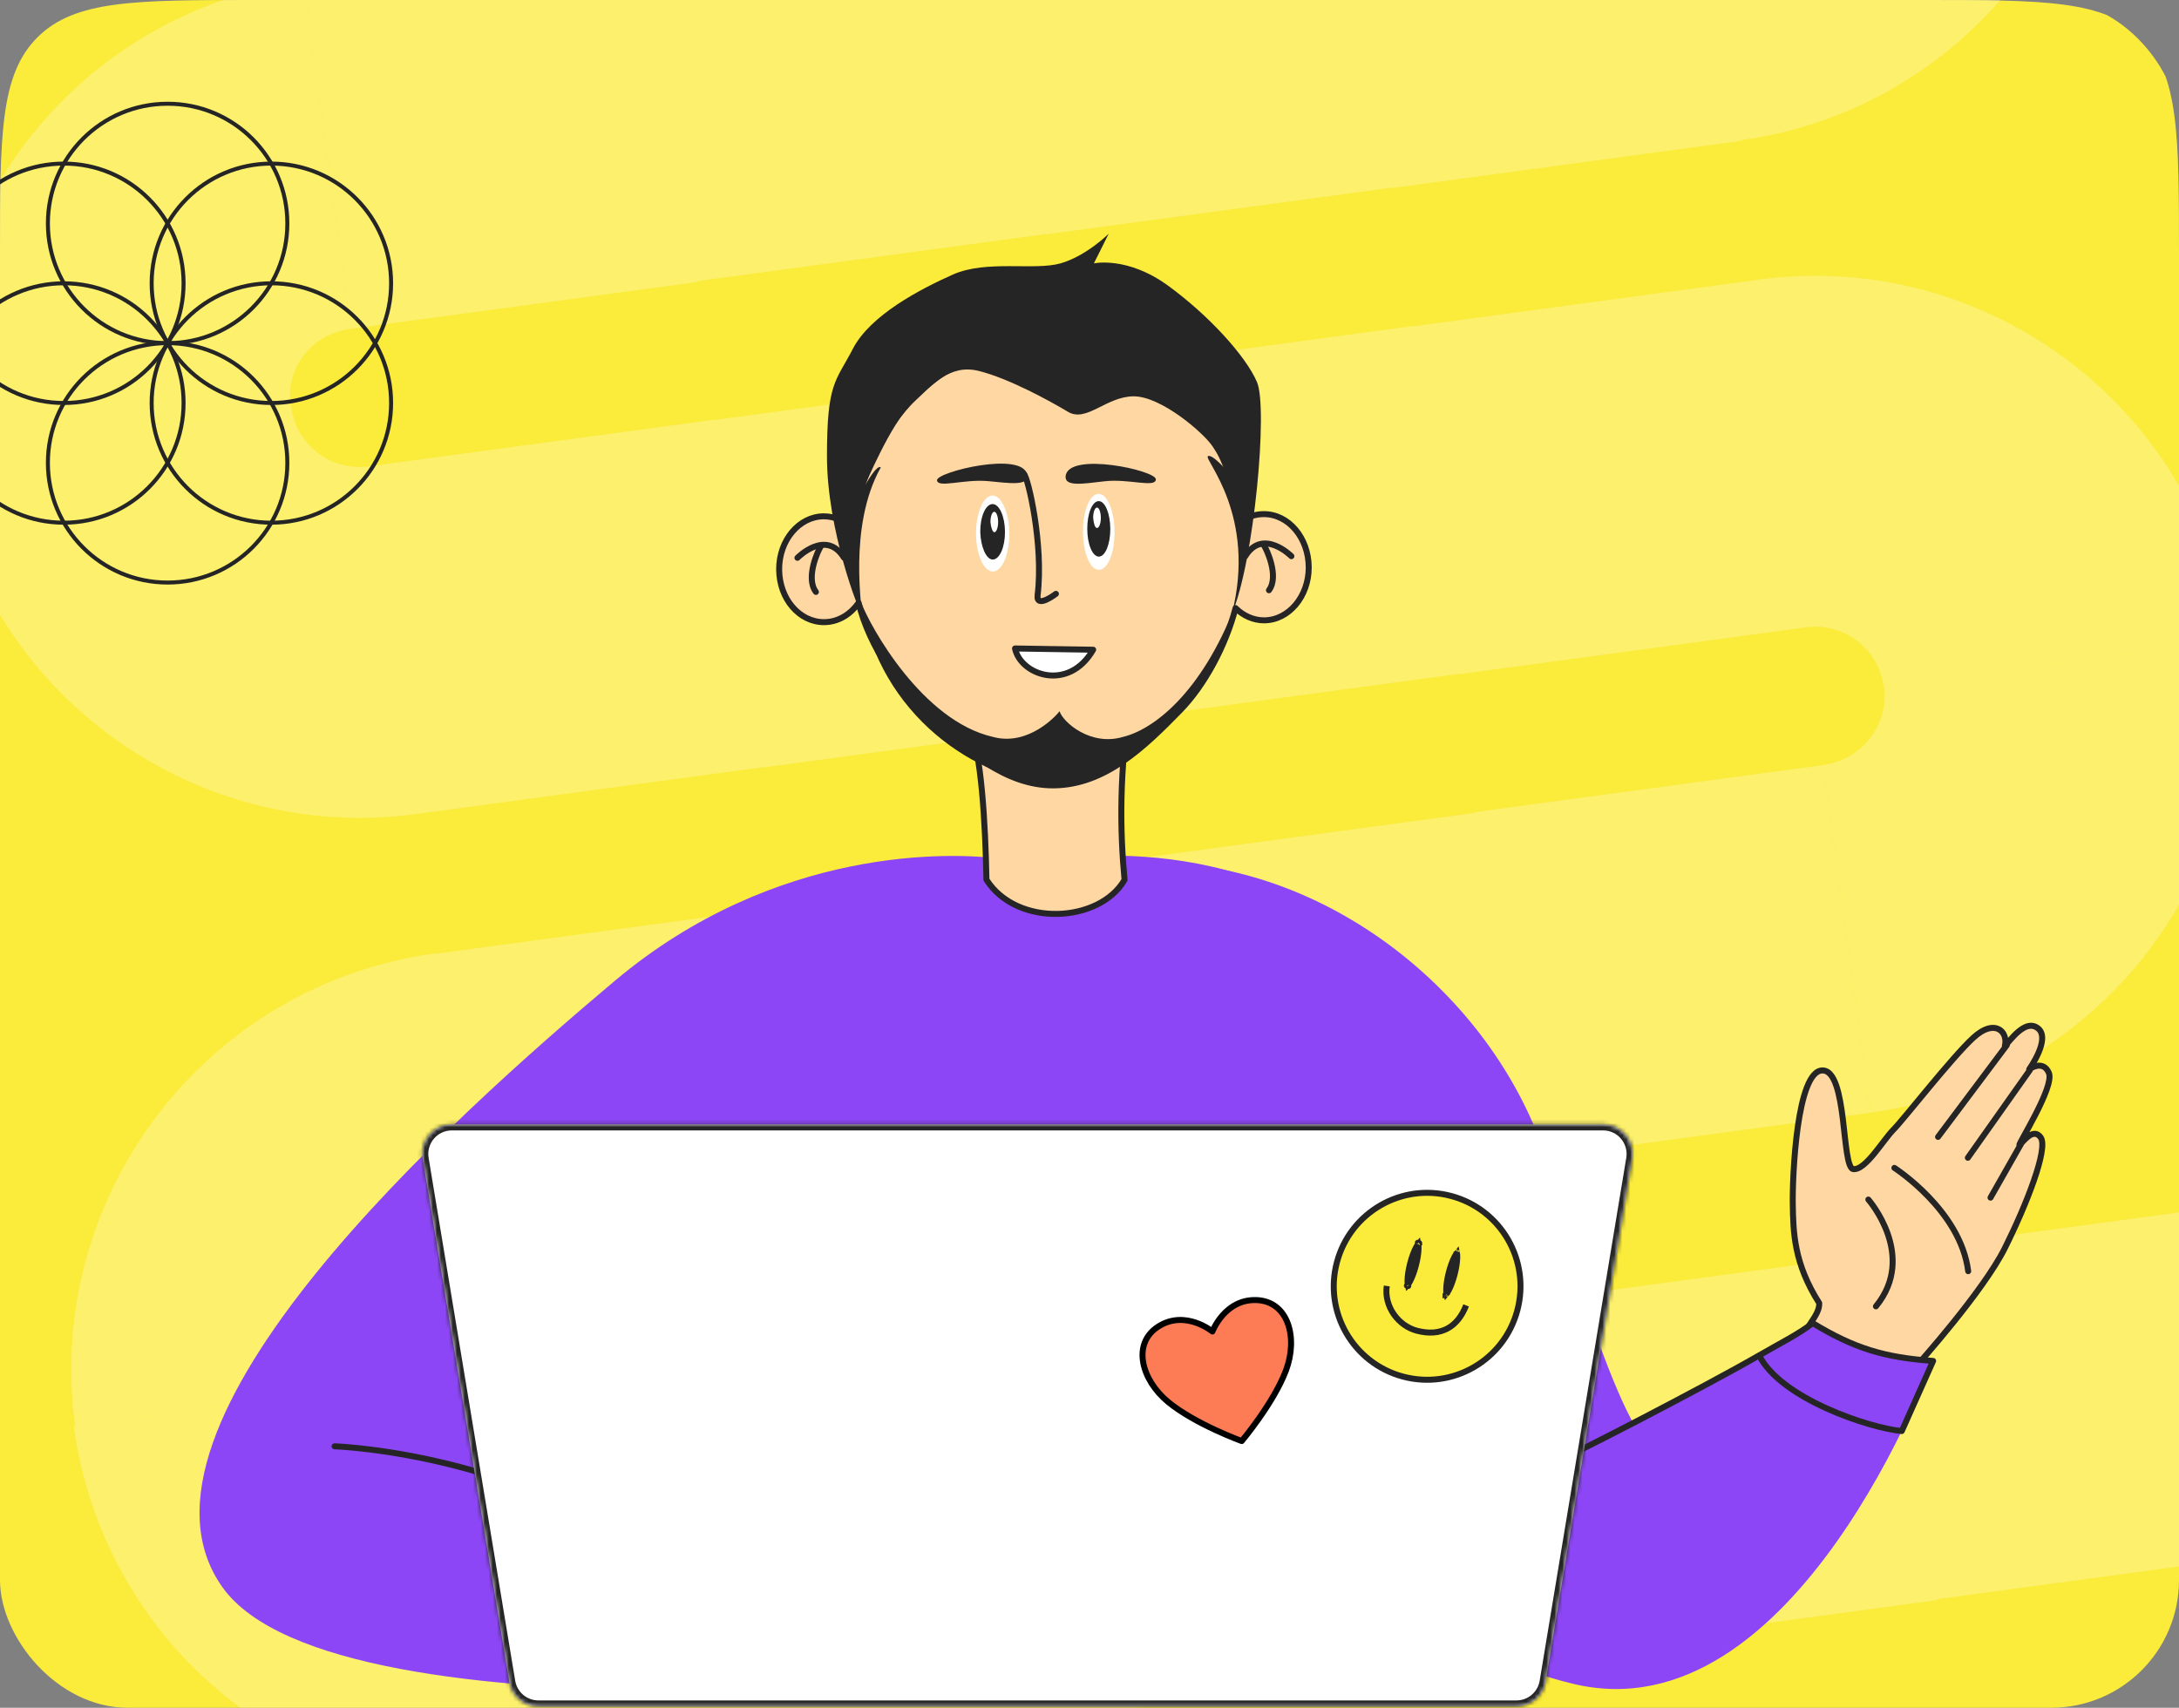 <svg width="546" height="428" viewBox="0 0 546 428" fill="none" xmlns="http://www.w3.org/2000/svg">
<rect x="0" y="0" width="546" height="428" fill="#808080" stroke="none"/>
<g clip-path="url(#clip0_1130_23864)">
<path d="M0 64C0 33.83 0 18.745 9.373 9.373C18.745 0 33.83 0 64 0H482C512.17 0 527.255 0 536.627 9.373C546 18.745 546 33.83 546 64V428H0V64Z" fill="#FBEB3B"/>
<g opacity="0.25">
<path d="M294.815 302.465L283.047 215.313L195.892 227.082L207.66 314.234L294.815 302.465Z" fill="white"/>
<path d="M381.893 290.8L370.125 203.648L282.97 215.417L294.738 302.569L381.893 290.8Z" fill="white"/>
<path d="M468.671 278.885L456.902 191.731L369.747 203.5L381.516 290.653L468.671 278.885Z" fill="white"/>
<path d="M207.78 314.457L196.012 227.305L108.857 239.074L120.625 326.226L207.78 314.457Z" fill="white"/>
<path d="M311.218 424.359L299.449 337.207L212.297 348.975L224.066 436.127L311.218 424.359Z" fill="white"/>
<path d="M398.288 412.707L386.52 325.555L299.368 337.324L311.136 424.476L398.288 412.707Z" fill="white"/>
<path d="M485.374 401.025L473.605 313.872L386.453 325.64L398.222 412.794L485.374 401.025Z" fill="white"/>
<path d="M572.409 389.032L560.641 301.88L473.489 313.648L485.257 400.8L572.409 389.032Z" fill="white"/>
<path d="M224.182 436.347L212.414 349.195L125.262 360.964L137.03 448.116L224.182 436.347Z" fill="white"/>
<path d="M191.378 192.254L179.609 105.102L92.457 116.87L104.226 204.022L191.378 192.254Z" fill="white"/>
<path d="M278.417 180.578L266.648 93.426L179.496 105.194L191.265 192.346L278.417 180.578Z" fill="white"/>
<path d="M365.487 168.899L353.719 81.747L266.567 93.515L278.335 180.667L365.487 168.899Z" fill="white"/>
<path d="M452.573 157.228L440.805 70.074L353.653 81.843L365.421 168.996L452.573 157.228Z" fill="white"/>
<path d="M174.971 70.648L163.203 -16.504L76.051 -4.736L87.82 82.416L174.971 70.648Z" fill="white"/>
<path d="M262.014 58.672L250.246 -28.48L163.094 -16.712L174.862 70.44L262.014 58.672Z" fill="white"/>
<path d="M349.085 46.992L337.316 -40.16L250.164 -28.392L261.933 58.76L349.085 46.992Z" fill="white"/>
<path d="M436.163 35.325L424.395 -51.828L337.243 -40.06L349.011 47.094L436.163 35.325Z" fill="white"/>
<path d="M120.876 326.091L109.107 238.936C51.325 246.738 11.052 299.961 18.811 357.424L105.965 345.656C104.352 336.122 110.979 327.427 120.876 326.091Z" fill="white"/>
<path d="M105.64 345.682L18.488 357.45C26.291 415.233 79.512 455.506 136.975 447.746L125.207 360.594C115.673 362.207 106.933 355.259 105.64 345.682Z" fill="white"/>
<path d="M87.84 82.415L76.072 -4.737C18.289 3.066 -21.983 56.288 -14.224 113.752L72.93 101.983C71.317 92.449 77.944 83.751 87.84 82.415Z" fill="white"/>
<path d="M72.953 101.958L-14.199 113.727C-6.397 171.509 46.825 211.782 104.288 204.023L92.519 116.871C82.942 118.164 74.246 111.536 72.953 101.958Z" fill="white"/>
<path d="M456.878 191.707L468.647 278.862C526.43 271.059 566.702 217.836 558.943 160.373L472.109 172.099C473.359 181.357 466.775 190.37 456.878 191.707Z" fill="white"/>
<path d="M472.022 172.136L559.174 160.367C551.372 102.585 498.151 62.315 440.688 70.074L452.456 157.226C462.033 155.933 470.729 162.558 472.022 172.136Z" fill="white"/>
<path d="M424.14 -51.963L435.909 35.189C493.691 27.387 533.964 -25.836 526.205 -83.299L439.371 -71.574C440.664 -61.997 434.037 -53.299 424.14 -51.963Z" fill="white"/>
</g>
<path d="M42 146C58.569 146 72 132.569 72 116C72 99.431 58.569 86 42 86C25.431 86 12 99.431 12 116C12 132.569 25.431 146 42 146Z" stroke="#252525" stroke-miterlimit="10"/>
<path d="M42 86C58.569 86 72 72.569 72 56C72 39.431 58.569 26 42 26C25.431 26 12 39.431 12 56C12 72.569 25.431 86 42 86Z" stroke="#252525" stroke-miterlimit="10"/>
<path d="M68 131C84.569 131 98 117.569 98 101C98 84.431 84.569 71 68 71C51.431 71 38 84.431 38 101C38 117.569 51.431 131 68 131Z" stroke="#252525" stroke-miterlimit="10"/>
<path d="M16 101C32.569 101 46 87.569 46 71C46 54.431 32.569 41 16 41C-0.569 41 -14 54.431 -14 71C-14 87.569 -0.569 101 16 101Z" stroke="#252525" stroke-miterlimit="10"/>
<path d="M68 101C84.569 101 98 87.569 98 71C98 54.431 84.569 41 68 41C51.431 41 38 54.431 38 71C38 87.569 51.431 101 68 101Z" stroke="#252525" stroke-miterlimit="10"/>
<path d="M16 131C32.569 131 46 117.569 46 101C46 84.431 32.569 71 16 71C-0.569 71 -14 84.431 -14 101C-14 117.569 -0.569 131 16 131Z" stroke="#252525" stroke-miterlimit="10"/>
<path d="M250.819 215.255C238.584 213.549 194.325 211.956 154.073 245.803C113.82 279.65 26.98 357.246 55.722 397.77C84.463 438.295 262.911 419.424 262.911 419.424C262.911 419.424 330.991 437.656 363.9 397.77C396.809 357.885 384.208 271.238 343.955 236.585C303.666 205.064 263.054 216.96 250.819 215.255Z" fill="#8D46F6"/>
<path d="M480.45 342.061C480.45 342.061 496.903 323.729 502.355 312.82C507.807 301.911 513.31 287.809 511.347 285.073C509.384 282.338 506.72 286.567 506.054 286.895C505.388 287.222 514.879 272.38 513.399 268.91C511.919 265.439 508.467 267.967 508.467 267.967C508.467 267.967 513.919 260.396 510.708 257.754C507.497 255.113 503.589 260.979 502.36 262.145C503.264 258.638 499.893 255.099 494.485 260.061C489.077 265.024 477.004 280.557 474.434 283.135C471.865 285.713 467.477 293.3 464.412 293.011C461.347 292.723 463.03 268.161 456.62 268.274C450.21 268.387 449.101 294.846 449.223 301.827C449.346 308.809 449.471 316.578 455.852 326.596C456.035 331.316 447.86 334.53 451.886 345.247C455.912 355.964 468.944 367.572 480.45 342.061Z" fill="#FFD7A3"/>
<path d="M480.45 342.061L479.767 341.752C479.798 341.682 479.841 341.617 479.892 341.56L480.45 342.061ZM508.467 267.967L508.91 268.572C508.612 268.79 508.201 268.759 507.939 268.499C507.677 268.239 507.643 267.827 507.859 267.528L508.467 267.967ZM502.36 262.145L502.876 262.69C502.633 262.92 502.268 262.961 501.98 262.791C501.692 262.622 501.551 262.281 501.634 261.957L502.36 262.145ZM455.852 326.596L456.484 326.193C456.556 326.305 456.596 326.434 456.601 326.567L455.852 326.596ZM480.45 342.061C479.892 341.56 479.892 341.56 479.892 341.56C479.893 341.559 479.893 341.559 479.893 341.559C479.893 341.558 479.894 341.558 479.895 341.557C479.897 341.554 479.9 341.551 479.904 341.547C479.911 341.538 479.923 341.525 479.939 341.508C479.97 341.473 480.016 341.422 480.076 341.354C480.197 341.217 480.376 341.016 480.605 340.756C481.064 340.235 481.726 339.478 482.538 338.536C484.162 336.652 486.383 334.026 488.774 331.06C493.571 325.111 498.999 317.858 501.684 312.484L503.025 313.156C500.259 318.691 494.734 326.058 489.941 332.003C487.538 334.984 485.305 337.623 483.674 339.516C482.858 340.463 482.192 341.224 481.73 341.749C481.499 342.011 481.319 342.214 481.196 342.352C481.135 342.421 481.088 342.473 481.056 342.509C481.04 342.526 481.028 342.54 481.02 342.549C481.016 342.553 481.013 342.557 481.011 342.559C481.01 342.56 481.009 342.561 481.009 342.562C481.008 342.562 481.008 342.562 481.008 342.562C481.008 342.563 481.008 342.563 480.45 342.061ZM501.684 312.484C504.4 307.05 507.124 300.828 508.923 295.636C509.823 293.036 510.483 290.72 510.798 288.9C510.956 287.989 511.022 287.229 510.999 286.633C510.974 286.019 510.856 285.676 510.738 285.511L511.956 284.636C512.328 285.155 512.468 285.851 512.497 286.574C512.526 287.315 512.443 288.191 512.275 289.157C511.94 291.092 511.251 293.496 510.34 296.128C508.514 301.397 505.761 307.681 503.025 313.156L501.684 312.484ZM510.738 285.511C510.36 284.984 510.044 284.901 509.809 284.908C509.507 284.918 509.123 285.087 508.668 285.433C508.226 285.769 507.807 286.201 507.433 286.6C507.255 286.791 507.075 286.987 506.925 287.139C506.8 287.265 506.6 287.463 506.385 287.568L505.723 286.221C505.675 286.245 505.704 286.239 505.86 286.082C505.99 285.95 506.143 285.784 506.339 285.575C506.714 285.174 507.208 284.658 507.761 284.238C508.3 283.828 508.992 283.432 509.762 283.408C510.6 283.382 511.353 283.795 511.956 284.636L510.738 285.511ZM506.385 287.568C506.342 287.589 506.075 287.724 505.755 287.597C505.349 287.436 505.284 287.056 505.274 286.947C505.263 286.819 505.286 286.715 505.295 286.674C505.308 286.62 505.324 286.571 505.337 286.533C505.387 286.392 505.475 286.209 505.571 286.019C505.771 285.623 506.089 285.044 506.473 284.348C507.248 282.945 508.319 281.023 509.365 278.984C510.413 276.941 511.422 274.805 512.077 272.977C512.404 272.062 512.634 271.247 512.741 270.575C512.851 269.879 512.81 269.44 512.71 269.204L514.089 268.615C514.358 269.247 514.345 270.031 514.222 270.81C514.095 271.612 513.832 272.524 513.488 273.483C512.8 275.404 511.756 277.609 510.699 279.669C509.64 281.734 508.556 283.678 507.785 285.074C507.397 285.777 507.094 286.331 506.908 286.698C506.811 286.889 506.764 286.995 506.749 287.037C506.747 287.045 506.751 287.035 506.756 287.013C506.758 287.005 506.777 286.926 506.768 286.817C506.76 286.726 506.7 286.358 506.306 286.202C505.996 286.079 505.745 286.211 505.723 286.221L506.385 287.568ZM512.71 269.204C512.396 268.47 512.018 268.134 511.684 267.977C511.339 267.814 510.941 267.794 510.517 267.874C510.092 267.954 509.688 268.127 509.379 268.29C509.227 268.37 509.105 268.444 509.023 268.497C508.982 268.523 508.951 268.544 508.931 268.557C508.922 268.564 508.915 268.569 508.911 268.571C508.91 268.573 508.909 268.573 508.908 268.574C508.908 268.574 508.908 268.574 508.909 268.573C508.909 268.573 508.909 268.573 508.909 268.573C508.909 268.573 508.909 268.573 508.909 268.573C508.91 268.573 508.91 268.572 508.467 267.967C508.024 267.361 508.025 267.361 508.025 267.361C508.025 267.361 508.025 267.36 508.026 267.36C508.026 267.36 508.027 267.36 508.027 267.359C508.028 267.358 508.03 267.357 508.031 267.356C508.034 267.354 508.038 267.351 508.043 267.348C508.052 267.341 508.065 267.332 508.081 267.321C508.113 267.299 508.158 267.269 508.214 267.233C508.326 267.161 508.485 267.065 508.68 266.962C509.065 266.759 509.616 266.517 510.239 266.4C510.863 266.281 511.605 266.281 512.324 266.62C513.054 266.964 513.662 267.614 514.089 268.615L512.71 269.204ZM508.467 267.967C507.859 267.528 507.859 267.528 507.859 267.528C507.859 267.528 507.859 267.528 507.859 267.528C507.859 267.528 507.859 267.528 507.859 267.528C507.86 267.527 507.86 267.526 507.861 267.525C507.863 267.522 507.867 267.517 507.871 267.511C507.881 267.498 507.895 267.478 507.913 267.451C507.95 267.399 508.004 267.319 508.073 267.217C508.211 267.012 508.406 266.715 508.63 266.35C509.08 265.617 509.642 264.621 510.104 263.553C510.57 262.475 510.911 261.376 510.964 260.423C511.016 259.481 510.785 258.789 510.232 258.334L511.184 257.175C512.236 258.041 512.528 259.285 512.461 260.506C512.394 261.716 511.975 263.004 511.479 264.149C510.98 265.304 510.38 266.366 509.908 267.135C509.671 267.521 509.465 267.836 509.317 268.056C509.243 268.165 509.184 268.252 509.142 268.311C509.122 268.341 509.105 268.364 509.094 268.379C509.088 268.387 509.084 268.394 509.081 268.398C509.079 268.4 509.078 268.402 509.077 268.403C509.077 268.404 509.076 268.404 509.076 268.405C509.076 268.405 509.076 268.405 509.076 268.405C509.076 268.405 509.075 268.406 508.467 267.967ZM510.232 258.334C509.623 257.833 509.02 257.745 508.393 257.892C507.722 258.05 507.001 258.487 506.272 259.098C505.551 259.701 504.877 260.426 504.295 261.091C503.745 261.718 503.216 262.367 502.876 262.69L501.844 261.6C502.118 261.34 502.539 260.818 503.168 260.101C503.764 259.42 504.499 258.625 505.31 257.946C506.112 257.275 507.047 256.667 508.05 256.432C509.097 256.185 510.187 256.355 511.184 257.175L510.232 258.334ZM501.634 261.957C502.023 260.447 501.46 259.101 500.454 258.599C499.467 258.105 497.61 258.212 494.991 260.615L493.978 259.508C496.768 256.949 499.3 256.344 501.124 257.256C502.93 258.159 503.6 260.336 503.086 262.333L501.634 261.957ZM494.991 260.615C492.333 263.054 487.997 268.134 483.971 272.973C479.984 277.764 476.281 282.344 474.965 283.665L473.903 282.605C475.156 281.348 478.775 276.872 482.819 272.012C486.824 267.199 491.229 262.031 493.978 259.508L494.991 260.615ZM474.965 283.665C474.363 284.269 473.636 285.188 472.81 286.263C471.997 287.323 471.099 288.521 470.187 289.626C469.277 290.728 468.322 291.777 467.38 292.537C466.465 293.274 465.415 293.859 464.342 293.758L464.482 292.264C464.941 292.307 465.589 292.053 466.439 291.368C467.262 290.705 468.139 289.751 469.031 288.67C469.92 287.592 470.793 286.428 471.621 285.349C472.436 284.286 473.221 283.29 473.903 282.605L474.965 283.665ZM464.342 293.758C463.879 293.715 463.539 293.445 463.306 293.155C463.076 292.87 462.9 292.507 462.757 292.122C462.47 291.35 462.251 290.306 462.063 289.126C461.687 286.771 461.403 283.623 461.026 280.584C460.645 277.502 460.165 274.504 459.402 272.296C459.02 271.189 458.586 270.341 458.104 269.784C457.636 269.244 457.159 269.015 456.634 269.024L456.607 267.523C457.684 267.504 458.557 268.017 459.236 268.801C459.9 269.566 460.41 270.62 460.819 271.806C461.639 274.179 462.133 277.319 462.514 280.4C462.901 283.523 463.172 286.563 463.543 288.89C463.728 290.052 463.93 290.974 464.163 291.599C464.279 291.914 464.388 292.108 464.473 292.214C464.556 292.316 464.561 292.272 464.482 292.264L464.342 293.758ZM456.634 269.024C456.118 269.033 455.584 269.301 455.025 269.951C454.461 270.607 453.93 271.587 453.443 272.852C452.47 275.378 451.744 278.847 451.215 282.58C450.158 290.035 449.913 298.355 449.973 301.814L448.474 301.84C448.412 298.318 448.66 289.917 449.73 282.369C450.264 278.601 451.009 274.998 452.044 272.312C452.56 270.972 453.166 269.812 453.889 268.972C454.617 268.126 455.52 267.543 456.607 267.523L456.634 269.024ZM449.973 301.814C450.095 308.763 450.219 316.357 456.484 326.193L455.22 326.999C448.723 316.8 448.597 308.855 448.474 301.84L449.973 301.814ZM456.601 326.567C456.656 327.972 456.084 329.215 455.387 330.38C455.037 330.964 454.635 331.562 454.242 332.158C453.845 332.763 453.448 333.38 453.083 334.037C452.356 335.347 451.762 336.802 451.579 338.554C451.395 340.304 451.616 342.397 452.588 344.983L451.184 345.511C450.143 342.738 449.876 340.411 450.088 338.397C450.299 336.384 450.982 334.732 451.773 333.308C452.166 332.599 452.589 331.943 452.99 331.333C453.396 330.715 453.772 330.157 454.1 329.609C454.759 328.509 455.14 327.58 455.103 326.625L456.601 326.567ZM452.588 344.983C453.566 347.586 455.089 350.238 456.988 352.357C458.89 354.481 461.122 356.02 463.511 356.504C465.866 356.981 468.478 356.453 471.229 354.243C474.004 352.014 476.915 348.074 479.767 341.752L481.133 342.37C478.232 348.803 475.199 352.979 472.168 355.413C469.114 357.867 466.059 358.551 463.214 357.975C460.404 357.406 457.904 355.628 455.871 353.359C453.834 351.084 452.219 348.266 451.184 345.511L452.588 344.983Z" fill="#252525"/>
<path d="M493.179 318.589C491.259 303.323 474.686 292.703 474.686 292.703" stroke="#252525" stroke-width="1.5" stroke-miterlimit="10" stroke-linecap="round" stroke-linejoin="round"/>
<path d="M468.157 300.633C468.157 300.633 480.49 314.674 470.061 327.403" stroke="#252525" stroke-width="1.5" stroke-miterlimit="10" stroke-linecap="round" stroke-linejoin="round"/>
<path d="M502.839 261.963L485.625 284.931" stroke="#252525" stroke-width="1.5" stroke-linecap="round"/>
<path d="M508.655 268.149L493.094 290.161" stroke="#252525" stroke-width="1.5" stroke-linecap="round"/>
<path d="M506.324 286.862L498.773 300.157" stroke="#252525" stroke-width="1.5" stroke-linecap="round"/>
<path d="M389.647 298.19C380.208 257.334 342.587 222.638 300.419 216.929L335.12 337.561C341.446 366.076 338.236 408.407 394.073 421.975C449.91 435.544 484.272 340.983 484.272 340.983C470.914 340.17 464.49 338.045 454.653 331.717L409.207 356.603C409.207 356.603 399.085 339.046 389.647 298.19Z" fill="#8D46F6"/>
<path d="M390.836 365.776C391.918 365.776 427.428 347.413 440.798 339.694M440.798 339.694C446.333 336.499 450.715 334.345 454.21 331.603C464.612 337.893 472.073 340.211 484.39 341.083L476.534 358.652C468.365 357.893 446.184 350.503 440.798 339.694Z" stroke="#252525" stroke-width="1.5" stroke-linecap="round" stroke-linejoin="round"/>
<path d="M83.836 362.478C83.836 362.478 138.66 364.138 177.424 400.725" stroke="#252525" stroke-width="1.5" stroke-miterlimit="10" stroke-linecap="round"/>
<mask id="path-44-inside-1_1130_23864" fill="white">
<path d="M379.983 427.667H134.916C131.294 427.667 128.202 425.048 127.614 421.469L105.918 290.426C105.169 285.913 108.647 281.803 113.22 281.803H401.679C406.252 281.803 409.73 285.913 408.981 290.426L387.285 421.469C386.689 425.048 383.606 427.667 379.983 427.667Z"/>
</mask>
<path d="M379.983 427.667H134.916C131.294 427.667 128.202 425.048 127.614 421.469L105.918 290.426C105.169 285.913 108.647 281.803 113.22 281.803H401.679C406.252 281.803 409.73 285.913 408.981 290.426L387.285 421.469C386.689 425.048 383.606 427.667 379.983 427.667Z" fill="white"/>
<path d="M127.614 421.469L129.095 421.226L129.094 421.224L127.614 421.469ZM105.918 290.426L107.398 290.181L107.398 290.18L105.918 290.426ZM408.981 290.426L407.501 290.18L407.501 290.181L408.981 290.426ZM387.285 421.469L388.765 421.716L388.765 421.714L387.285 421.469ZM379.983 426.167H134.916V429.167H379.983V426.167ZM134.916 426.167C132.027 426.167 129.563 424.078 129.095 421.226L126.134 421.713C126.841 426.017 130.56 429.167 134.916 429.167V426.167ZM129.094 421.224L107.398 290.181L104.438 290.671L126.135 421.714L129.094 421.224ZM107.398 290.18C106.801 286.579 109.576 283.303 113.22 283.303V280.303C107.719 280.303 103.538 285.246 104.438 290.671L107.398 290.18ZM113.22 283.303H401.679V280.303H113.22V283.303ZM401.679 283.303C405.324 283.303 408.099 286.579 407.501 290.18L410.461 290.671C411.361 285.246 407.181 280.303 401.679 280.303V283.303ZM407.501 290.181L385.805 421.224L388.765 421.714L410.461 290.671L407.501 290.181ZM385.805 421.223C385.33 424.08 382.87 426.167 379.983 426.167V429.167C384.342 429.167 388.049 426.015 388.765 421.716L385.805 421.223Z" fill="#252525" mask="url(#path-44-inside-1_1130_23864)"/>
<path d="M322.227 343.469C319.15 351.652 311.143 361.161 311.143 361.161C311.143 361.161 299.481 356.932 292.733 351.386C285.984 345.841 283.538 336.693 290.294 332.425C297.051 328.157 303.8 333.704 303.8 333.704C303.8 333.704 306.877 325.521 314.857 325.831C322.838 326.141 325.304 335.286 322.227 343.469Z" fill="#FD7B55" stroke="black" stroke-width="1.5" stroke-linejoin="round"/>
<path d="M351.54 345.002C364.019 348.347 376.848 340.93 380.194 328.435C383.541 315.939 376.137 303.097 363.658 299.751C351.179 296.405 338.35 303.823 335.004 316.318C331.658 328.814 339.061 341.656 351.54 345.002Z" fill="#FBEB3B" stroke="#252525" stroke-width="1.5" stroke-miterlimit="10"/>
<path d="M354.806 317.066C354.388 318.697 353.856 320.108 353.346 321.068C353.13 321.477 352.931 321.777 352.765 321.974C352.713 321.721 352.684 321.362 352.69 320.9C352.704 319.813 352.916 318.319 353.333 316.689C353.751 315.058 354.283 313.647 354.793 312.687C355.01 312.278 355.208 311.978 355.375 311.781C355.426 312.034 355.456 312.393 355.45 312.855C355.435 313.942 355.224 315.436 354.806 317.066ZM352.519 322.205C352.519 322.205 352.522 322.203 352.529 322.2C352.522 322.204 352.518 322.206 352.519 322.205ZM352.862 322.285C352.867 322.291 352.869 322.295 352.869 322.295C352.869 322.296 352.866 322.293 352.862 322.285ZM355.621 311.55C355.621 311.55 355.617 311.552 355.61 311.555C355.617 311.551 355.621 311.549 355.621 311.55ZM355.277 311.47C355.273 311.464 355.27 311.46 355.271 311.46C355.271 311.459 355.273 311.462 355.277 311.47Z" fill="#252525" stroke="#252525" stroke-width="1.5"/>
<path d="M364.501 319.313C364.084 320.943 363.551 322.354 363.042 323.315C362.825 323.723 362.626 324.023 362.46 324.22C362.409 323.967 362.379 323.609 362.385 323.147C362.4 322.059 362.611 320.566 363.029 318.935C363.446 317.305 363.979 315.894 364.489 314.933C364.705 314.525 364.904 314.225 365.07 314.028C365.121 314.281 365.151 314.639 365.145 315.101C365.13 316.189 364.919 317.682 364.501 319.313ZM362.214 324.452C362.214 324.451 362.218 324.449 362.225 324.447C362.217 324.451 362.214 324.452 362.214 324.452ZM362.557 324.532C362.562 324.538 362.564 324.541 362.564 324.542C362.564 324.542 362.562 324.539 362.557 324.532ZM365.316 313.796C365.316 313.796 365.313 313.799 365.305 313.801C365.313 313.797 365.316 313.796 365.316 313.796ZM364.973 313.716C364.968 313.71 364.966 313.707 364.966 313.706C364.966 313.706 364.968 313.709 364.973 313.716Z" fill="#252525" stroke="#252525" stroke-width="1.5"/>
<path d="M347.484 322.288C346.758 327.449 350.4 332.316 355.073 333.519C361.064 335.074 365.256 332.611 367.37 327.165" fill="#FBEB3B"/>
<path d="M347.484 322.288C346.758 327.449 350.4 332.316 355.073 333.519C361.064 335.074 365.256 332.611 367.37 327.165" stroke="#252525" stroke-width="1.5" stroke-miterlimit="10"/>
<path d="M283.522 174.011C280.288 193.279 280.662 208.532 281.782 220.509C275.517 231.325 254.801 232.469 247.178 220.469C246.902 206.141 245.87 188.073 242.852 182.198C237.573 172.062 283.522 174.011 283.522 174.011Z" fill="#FFD7A3" stroke="#252525" stroke-width="1.5" stroke-miterlimit="10" stroke-linecap="round" stroke-linejoin="round"/>
<path d="M316.655 128.85C314.522 128.86 312.595 129.509 310.894 130.798C307.581 104.927 287.094 85.117 262.31 85.215C237.094 85.314 216.341 106.147 213.893 132.796C211.858 130.66 209.283 129.391 206.402 129.401C200.209 129.43 195.205 135.433 195.235 142.706C195.264 150.086 200.307 155.952 206.51 155.922C210.04 155.912 213.127 153.974 215.142 151.07C217.747 162.073 225.7 173.271 233.526 180.298C242 187.964 251.978 196.88 263.942 196.831C276.87 196.781 286.759 187.147 295.489 178.231C301.869 171.785 307.178 161.708 309.596 152.399C311.523 154.318 314.099 155.479 316.763 155.469C322.957 155.44 327.96 149.437 327.931 142.164C327.901 134.794 322.858 128.82 316.655 128.85Z" fill="#FFD7A3" stroke="#252525" stroke-width="1.5" stroke-miterlimit="10" stroke-linecap="round" stroke-linejoin="round"/>
<path d="M264.255 196.638C283.884 197.638 308.452 166.544 309.369 152.107C301.039 173.471 289.2 182.813 281.368 184.69C273.317 187.107 266.32 180.991 265.498 178.243C264.798 179.258 257.681 187.107 248.826 184.69C231.115 180.66 218.071 157.112 215.754 150.932C215.754 150.699 215.762 151.166 215.754 150.932C220.362 179.133 244.627 195.639 264.255 196.638Z" fill="#252525"/>
<path d="M256.543 118.736C257.615 119.592 261.547 136.646 259.994 149.164C259.581 152.697 264.585 148.829 264.585 148.829" stroke="#252525" stroke-width="1.5" stroke-miterlimit="10" stroke-linecap="round" stroke-linejoin="round"/>
<path d="M199.816 139.802C199.816 139.802 206.944 132.5 211.466 139.753" stroke="#252525" stroke-width="1.5" stroke-miterlimit="10" stroke-linecap="round" stroke-linejoin="round"/>
<path d="M205.574 137.108C205.044 137.856 201.762 144.823 204.444 148.346" stroke="#252525" stroke-width="1.5" stroke-miterlimit="10" stroke-linecap="round" stroke-linejoin="round"/>
<path d="M248.77 143.232C251.12 143.222 252.919 138.941 252.899 133.696C252.88 128.451 250.933 124.19 248.692 124.19C246.45 124.19 244.543 128.48 244.563 133.726C244.582 138.971 246.529 143.242 248.77 143.232Z" fill="white"/>
<path d="M248.755 140.236C250.466 140.226 251.842 137.127 251.823 133.269C251.803 129.421 250.407 126.321 248.696 126.331C246.986 126.341 245.609 129.441 245.629 133.298C245.747 137.146 247.153 140.246 248.755 140.236Z" fill="#252525"/>
<path d="M249.152 133.389C249.683 133.389 250.106 132.208 250.106 130.821C250.096 129.433 249.663 128.252 249.133 128.262C248.602 128.262 248.18 129.443 248.18 130.83C248.298 132.218 248.73 133.389 249.152 133.389Z" fill="white"/>
<path d="M275.366 142.812C277.608 142.802 279.299 138.521 279.279 133.276C279.26 128.031 277.421 123.76 275.288 123.769C273.046 123.779 271.356 128.06 271.375 133.305C271.395 138.55 273.125 142.821 275.366 142.812Z" fill="white"/>
<path d="M275.351 139.497C276.954 139.487 278.222 136.387 278.212 132.53C278.192 128.682 276.905 125.582 275.302 125.592C273.7 125.602 272.432 128.702 272.441 132.559C272.451 136.407 273.749 139.497 275.351 139.497Z" fill="#252525"/>
<path d="M274.891 132.331C275.421 132.331 275.844 131.15 275.844 129.763C275.834 128.375 275.402 127.194 274.871 127.204C274.34 127.204 273.918 128.385 273.918 129.773C274.036 131.16 274.36 132.331 274.891 132.331Z" fill="white"/>
<path d="M257.373 119.043C256.414 112.92 234.649 118.284 234.789 120.358C234.929 122.431 241.517 120.004 247.668 120.588C252.941 121.089 257.815 121.869 257.373 119.043Z" fill="#252525"/>
<path d="M267.026 119.26C267.866 113.121 289.715 117.918 289.631 120.139C289.547 122.359 282.897 119.915 276.759 120.618C271.496 121.221 266.638 122.095 267.026 119.26Z" fill="#252525"/>
<path d="M323.586 139.394C323.586 139.394 316.441 132.193 312.004 139.443" stroke="#252525" stroke-width="1.5" stroke-miterlimit="10" stroke-linecap="round" stroke-linejoin="round"/>
<path d="M316.758 136.765C317.295 137.509 320.607 144.406 317.969 147.928" stroke="#252525" stroke-width="1.5" stroke-miterlimit="10" stroke-linecap="round" stroke-linejoin="round"/>
<path d="M254.336 162.523C255.729 169.187 267.728 173.526 273.92 162.833L254.336 162.523Z" fill="white" stroke="#252525" stroke-width="1.5" stroke-miterlimit="10" stroke-linecap="round" stroke-linejoin="round"/>
<path d="M215.838 153.579C216.313 153.422 212.308 132.131 220.696 117.154C219.726 116.227 216.696 121.756 216.696 121.756C216.696 121.756 223.316 105.895 228.454 101.246C233.591 96.596 237.87 91.114 245.302 92.974C252.733 94.834 262.952 100.413 267.597 103.203C272.241 105.993 277.21 99.328 284.084 99.328C290.959 99.328 301.563 108.452 303.857 111.897C306.152 115.342 307.542 118.081 307.542 118.081C307.542 118.081 303.61 113.546 302.64 114.362C301.669 115.178 314.973 129.209 308.665 153.865C314.239 140.847 317.76 102.273 314.973 95.764C312.186 89.254 302.897 79.026 292.678 71.586C282.46 64.147 274.099 66.007 274.099 66.007L277.815 58.568C277.815 58.568 272.241 64.147 265.739 66.007C259.236 67.867 247.16 65.077 238.799 68.797C230.439 72.516 218.055 79.026 213.717 87.395C209.38 95.764 207.215 95.764 207.215 114.362C207.215 132.96 215.363 153.735 215.838 153.579Z" fill="#252525"/>
</g>
<defs>
<clipPath id="clip0_1130_23864">
<rect width="546" height="428" rx="32" fill="white"/>
</clipPath>
</defs>
</svg>
